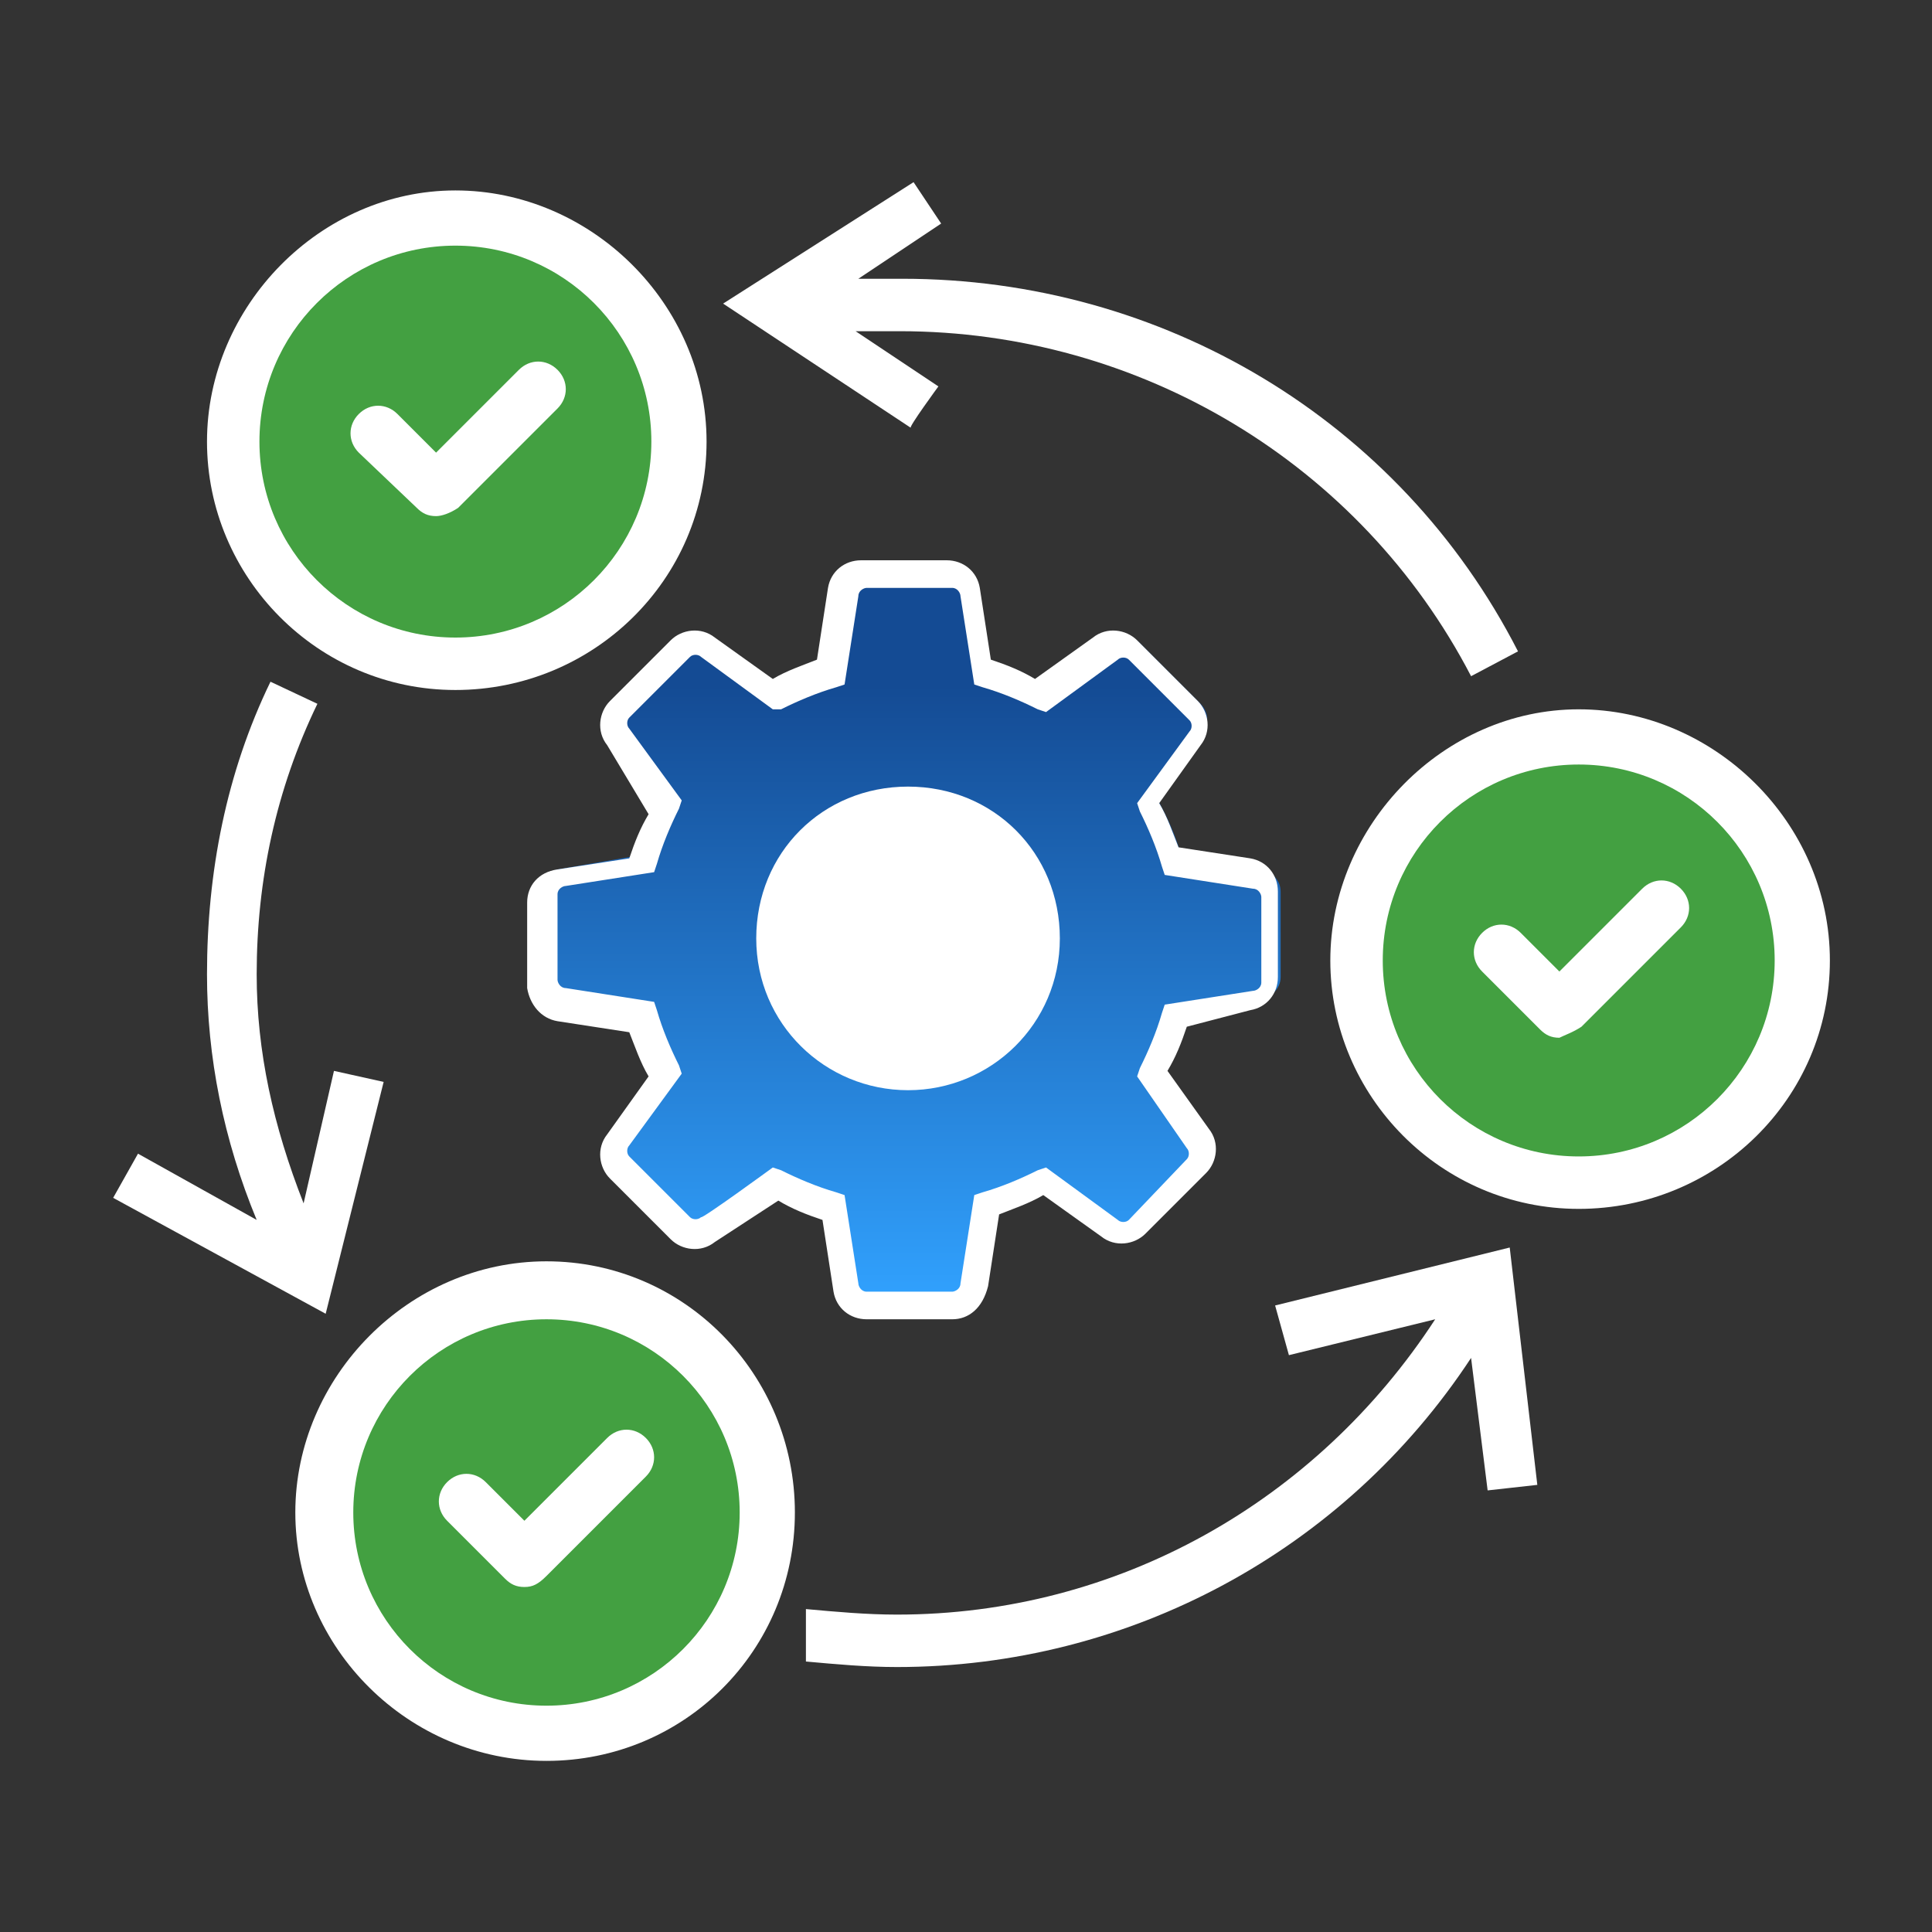 <?xml version="1.0" encoding="utf-8"?>
<!-- Generator: Adobe Illustrator 30.0.0, SVG Export Plug-In . SVG Version: 9.03 Build 0)  -->
<svg version="1.0" id="Layer_1" xmlns="http://www.w3.org/2000/svg" xmlns:xlink="http://www.w3.org/1999/xlink" x="0px" y="0px"
	 viewBox="0 0 70 70" style="enable-background:new 0 0 70 70;" xml:space="preserve">
<rect x="0" y="0" width="70" height="70" fill="#333333" stroke="none"/>
<style type="text/css">
	.st0{fill:#FFFFFF;}
	.st1{fill:#43A041;}
	.st2{fill:url(#SVGID_1_);}
</style>
<g>
	<path class="st0" d="M16.5,25c-5,0-9-4.1-9-9s4.1-9.1,9-9.1s9.1,4.1,9.1,9.1S21.5,25,16.5,25z"/>
	<circle class="st1" cx="16.5" cy="16" r="7.1"/>
</g>
<path class="st0" d="M15.8,18.7c-0.3,0-0.5-0.1-0.7-0.3L13,16.4c-0.4-0.4-0.4-1,0-1.4c0.4-0.4,1-0.4,1.4,0l1.4,1.4l3-3
	c0.4-0.4,1-0.4,1.4,0c0.4,0.4,0.4,1,0,1.4l-3.6,3.6C16.3,18.6,16,18.7,15.8,18.7L15.8,18.7z"/>
<g>
	<path class="st0" d="M57.2,43.8c-5,0-9-4.1-9-9s4.1-9.1,9-9.1s9.1,4.1,9.1,9.1S62.2,43.8,57.2,43.8z"/>
	<circle class="st1" cx="57.2" cy="34.8" r="7.1"/>
</g>
<path class="st0" d="M56.5,37.6c-0.3,0-0.5-0.1-0.7-0.3l-2.1-2.1c-0.4-0.4-0.4-1,0-1.4c0.4-0.4,1-0.4,1.4,0l1.4,1.4l3-3
	c0.4-0.4,1-0.4,1.4,0c0.4,0.4,0.4,1,0,1.4l-3.6,3.6C57,37.4,56.7,37.5,56.5,37.6L56.5,37.6z"/>
<g>
	<path class="st0" d="M19.8,63.8c-5,0-9.1-4.1-9.1-9s4.1-9.1,9.1-9.1s9,4.1,9,9.1S24.8,63.8,19.8,63.8z"/>
	<circle class="st1" cx="19.8" cy="54.8" r="7"/>
</g>
<path class="st0" d="M19,57.5c-0.3,0-0.5-0.1-0.7-0.3l-2.1-2.1c-0.4-0.4-0.4-1,0-1.4c0.4-0.4,1-0.4,1.4,0l1.4,1.4l3-3
	c0.4-0.4,1-0.4,1.4,0c0.4,0.4,0.4,1,0,1.4l-3.6,3.6C19.5,57.4,19.3,57.5,19,57.5L19,57.5z"/>
<path class="st0" d="M13.9,39.2l-1.8-0.4l-1.1,4.8c-1.1-2.8-1.7-5.5-1.7-8.3c0-3.4,0.7-6.7,2.2-9.8l-1.7-0.8
	c-1.6,3.3-2.3,6.9-2.3,10.6c0,3,0.6,6,1.8,8.9L5,41.8l-0.9,1.6l7.7,4.2L13.9,39.2L13.9,39.2z"/>
<path class="st0" d="M34,14l-3-2h1.6c8.7,0,16.7,4.8,20.7,12.5l1.7-0.9c-4.3-8.4-12.9-13.5-22.3-13.5h-1.6l3-2l-1-1.5L26.2,11
	l6.8,4.5C32.9,15.5,34,14,34,14z"/>
<path class="st0" d="M54.7,45.2l-8.5,2.1l0.5,1.8l5.3-1.3c-4.3,6.6-11.5,10.7-19.5,10.7c-1.1,0-2.2-0.1-3.3-0.2v0v1.9
	c1.1,0.1,2.2,0.2,3.3,0.2c8.4,0,16.2-4.2,20.8-11.2l0.6,4.8l1.8-0.2L54.7,45.2L54.7,45.2z"/>
<linearGradient id="SVGID_1_" gradientUnits="userSpaceOnUse" x1="32.908" y1="22.117" x2="32.908" y2="50.234" gradientTransform="matrix(1 0 0 -1 0 72)">
	<stop  offset="9.000000e-02" style="stop-color:#31A2FF"/>
	<stop  offset="0.89" style="stop-color:#144B94"/>
</linearGradient>
<path class="st2" d="M34.5,47.3h-3.1c-0.4,0-0.7-0.3-0.8-0.7l-0.5-2.9c-0.7-0.2-1.4-0.5-2.1-0.9l-2.4,1.7c-0.3,0.2-0.7,0.2-1-0.1
	l-2.2-2.2c-0.3-0.3-0.3-0.7-0.1-1l1.7-2.4c-0.4-0.7-0.7-1.4-0.9-2.1l-2.9-0.5c-0.4-0.1-0.7-0.4-0.7-0.8v-3.1c0-0.4,0.3-0.7,0.7-0.8
	l2.9-0.5c0.2-0.7,0.5-1.4,0.9-2.1l-1.7-2.4c-0.2-0.3-0.2-0.7,0.1-1l2.2-2.2c0.3-0.3,0.7-0.3,1-0.1l2.4,1.7c0.7-0.4,1.4-0.7,2.1-0.9
	l0.5-2.9c0.1-0.4,0.4-0.7,0.8-0.7h3.1c0.4,0,0.7,0.3,0.8,0.7l0.5,2.9c0.7,0.2,1.4,0.5,2.1,0.9l2.4-1.7c0.3-0.2,0.7-0.2,1,0.1
	l2.2,2.2c0.3,0.3,0.3,0.7,0.1,1l-1.7,2.4c0.4,0.7,0.7,1.4,0.9,2.1l2.9,0.5c0.4,0.1,0.7,0.4,0.7,0.8v3.1c0,0.4-0.3,0.7-0.7,0.8
	l-2.9,0.5c-0.2,0.7-0.5,1.4-0.9,2.1l1.7,2.4c0.2,0.3,0.2,0.7-0.1,1l-2.2,2.2c-0.3,0.3-0.7,0.3-1,0.1l-2.4-1.7
	c-0.7,0.4-1.4,0.7-2.1,0.9l-0.5,2.9C35.2,47.1,34.9,47.3,34.5,47.3z M45.4,35.6L45.4,35.6L45.4,35.6z"/>
<path class="st0" d="M34.5,47.8h-3.1c-0.6,0-1.1-0.4-1.2-1l-0.4-2.6c-0.6-0.2-1.1-0.4-1.6-0.7L25.9,45c-0.5,0.4-1.2,0.3-1.6-0.1
	l-2.2-2.2c-0.4-0.4-0.5-1.1-0.1-1.6l1.5-2.1c-0.3-0.5-0.5-1.1-0.7-1.6l-2.6-0.4c-0.6-0.1-1-0.6-1.1-1.2v-3.1c0-0.6,0.4-1.1,1.1-1.2
	l2.6-0.4c0.2-0.6,0.4-1.1,0.7-1.6L22,27c-0.4-0.5-0.3-1.2,0.1-1.6l2.2-2.2c0.4-0.4,1.1-0.5,1.6-0.1l2.1,1.5c0.5-0.3,1.1-0.5,1.6-0.7
	l0.4-2.6c0.1-0.6,0.6-1,1.2-1h3.1c0.6,0,1.1,0.4,1.2,1l0.4,2.6c0.6,0.2,1.1,0.4,1.6,0.7l2.1-1.5c0.5-0.4,1.2-0.3,1.6,0.1l2.2,2.2
	c0.4,0.4,0.5,1.1,0.1,1.6l-1.5,2.1c0.3,0.5,0.5,1.1,0.7,1.6l2.6,0.4c0.6,0.1,1,0.6,1,1.2v3.1c0,0.6-0.4,1.1-1,1.2L43,37.2
	c-0.2,0.6-0.4,1.1-0.7,1.6l1.5,2.1c0.4,0.5,0.3,1.2-0.1,1.6l-2.2,2.2c-0.4,0.4-1.1,0.5-1.6,0.1l-2.1-1.5c-0.5,0.3-1.1,0.5-1.6,0.7
	l-0.4,2.6C35.6,47.4,35.1,47.8,34.5,47.8L34.5,47.8z M28,42.3l0.3,0.1c0.6,0.3,1.3,0.6,2,0.8l0.3,0.1l0.5,3.2c0,0.1,0.1,0.3,0.3,0.3
	h3.1c0.1,0,0.3-0.1,0.3-0.3l0.5-3.2l0.3-0.1c0.7-0.2,1.4-0.5,2-0.8l0.3-0.1l2.6,1.9c0.1,0.1,0.3,0.1,0.4,0L43,42
	c0.1-0.1,0.1-0.3,0-0.4L41.2,39l0.1-0.3c0.3-0.6,0.6-1.3,0.8-2l0.1-0.3l3.2-0.5c0.1,0,0.3-0.1,0.3-0.3v-3.1c0-0.1-0.1-0.3-0.3-0.3
	l-3.2-0.5l-0.1-0.3c-0.2-0.7-0.5-1.4-0.8-2l-0.1-0.3l1.9-2.6c0.1-0.1,0.1-0.3,0-0.4l-2.2-2.2c-0.1-0.1-0.3-0.1-0.4,0l-2.6,1.9
	l-0.3-0.1c-0.6-0.3-1.3-0.6-2-0.8l-0.3-0.1l-0.5-3.2c0-0.1-0.1-0.3-0.3-0.3h-3.1c-0.1,0-0.3,0.1-0.3,0.3l-0.5,3.2l-0.3,0.1
	c-0.7,0.2-1.4,0.5-2,0.8L28,25.7l-2.6-1.9c-0.1-0.1-0.3-0.1-0.4,0l-2.2,2.2c-0.1,0.1-0.1,0.3,0,0.4l1.9,2.6l-0.1,0.3
	c-0.3,0.6-0.6,1.3-0.8,2l-0.1,0.3l-3.2,0.5c-0.1,0-0.3,0.1-0.3,0.3v3.1c0,0.1,0.1,0.3,0.3,0.3l3.2,0.5l0.1,0.3
	c0.2,0.7,0.5,1.4,0.8,2l0.1,0.3l-1.9,2.6c-0.1,0.1-0.1,0.3,0,0.4l2.2,2.2c0.1,0.1,0.3,0.1,0.4,0C25.4,44.2,28,42.3,28,42.3z"/>
<path class="st0" d="M32.9,39.5c-3,0-5.5-2.4-5.5-5.5s2.4-5.5,5.5-5.5s5.5,2.4,5.5,5.5S35.9,39.5,32.9,39.5z"/>
</svg>

